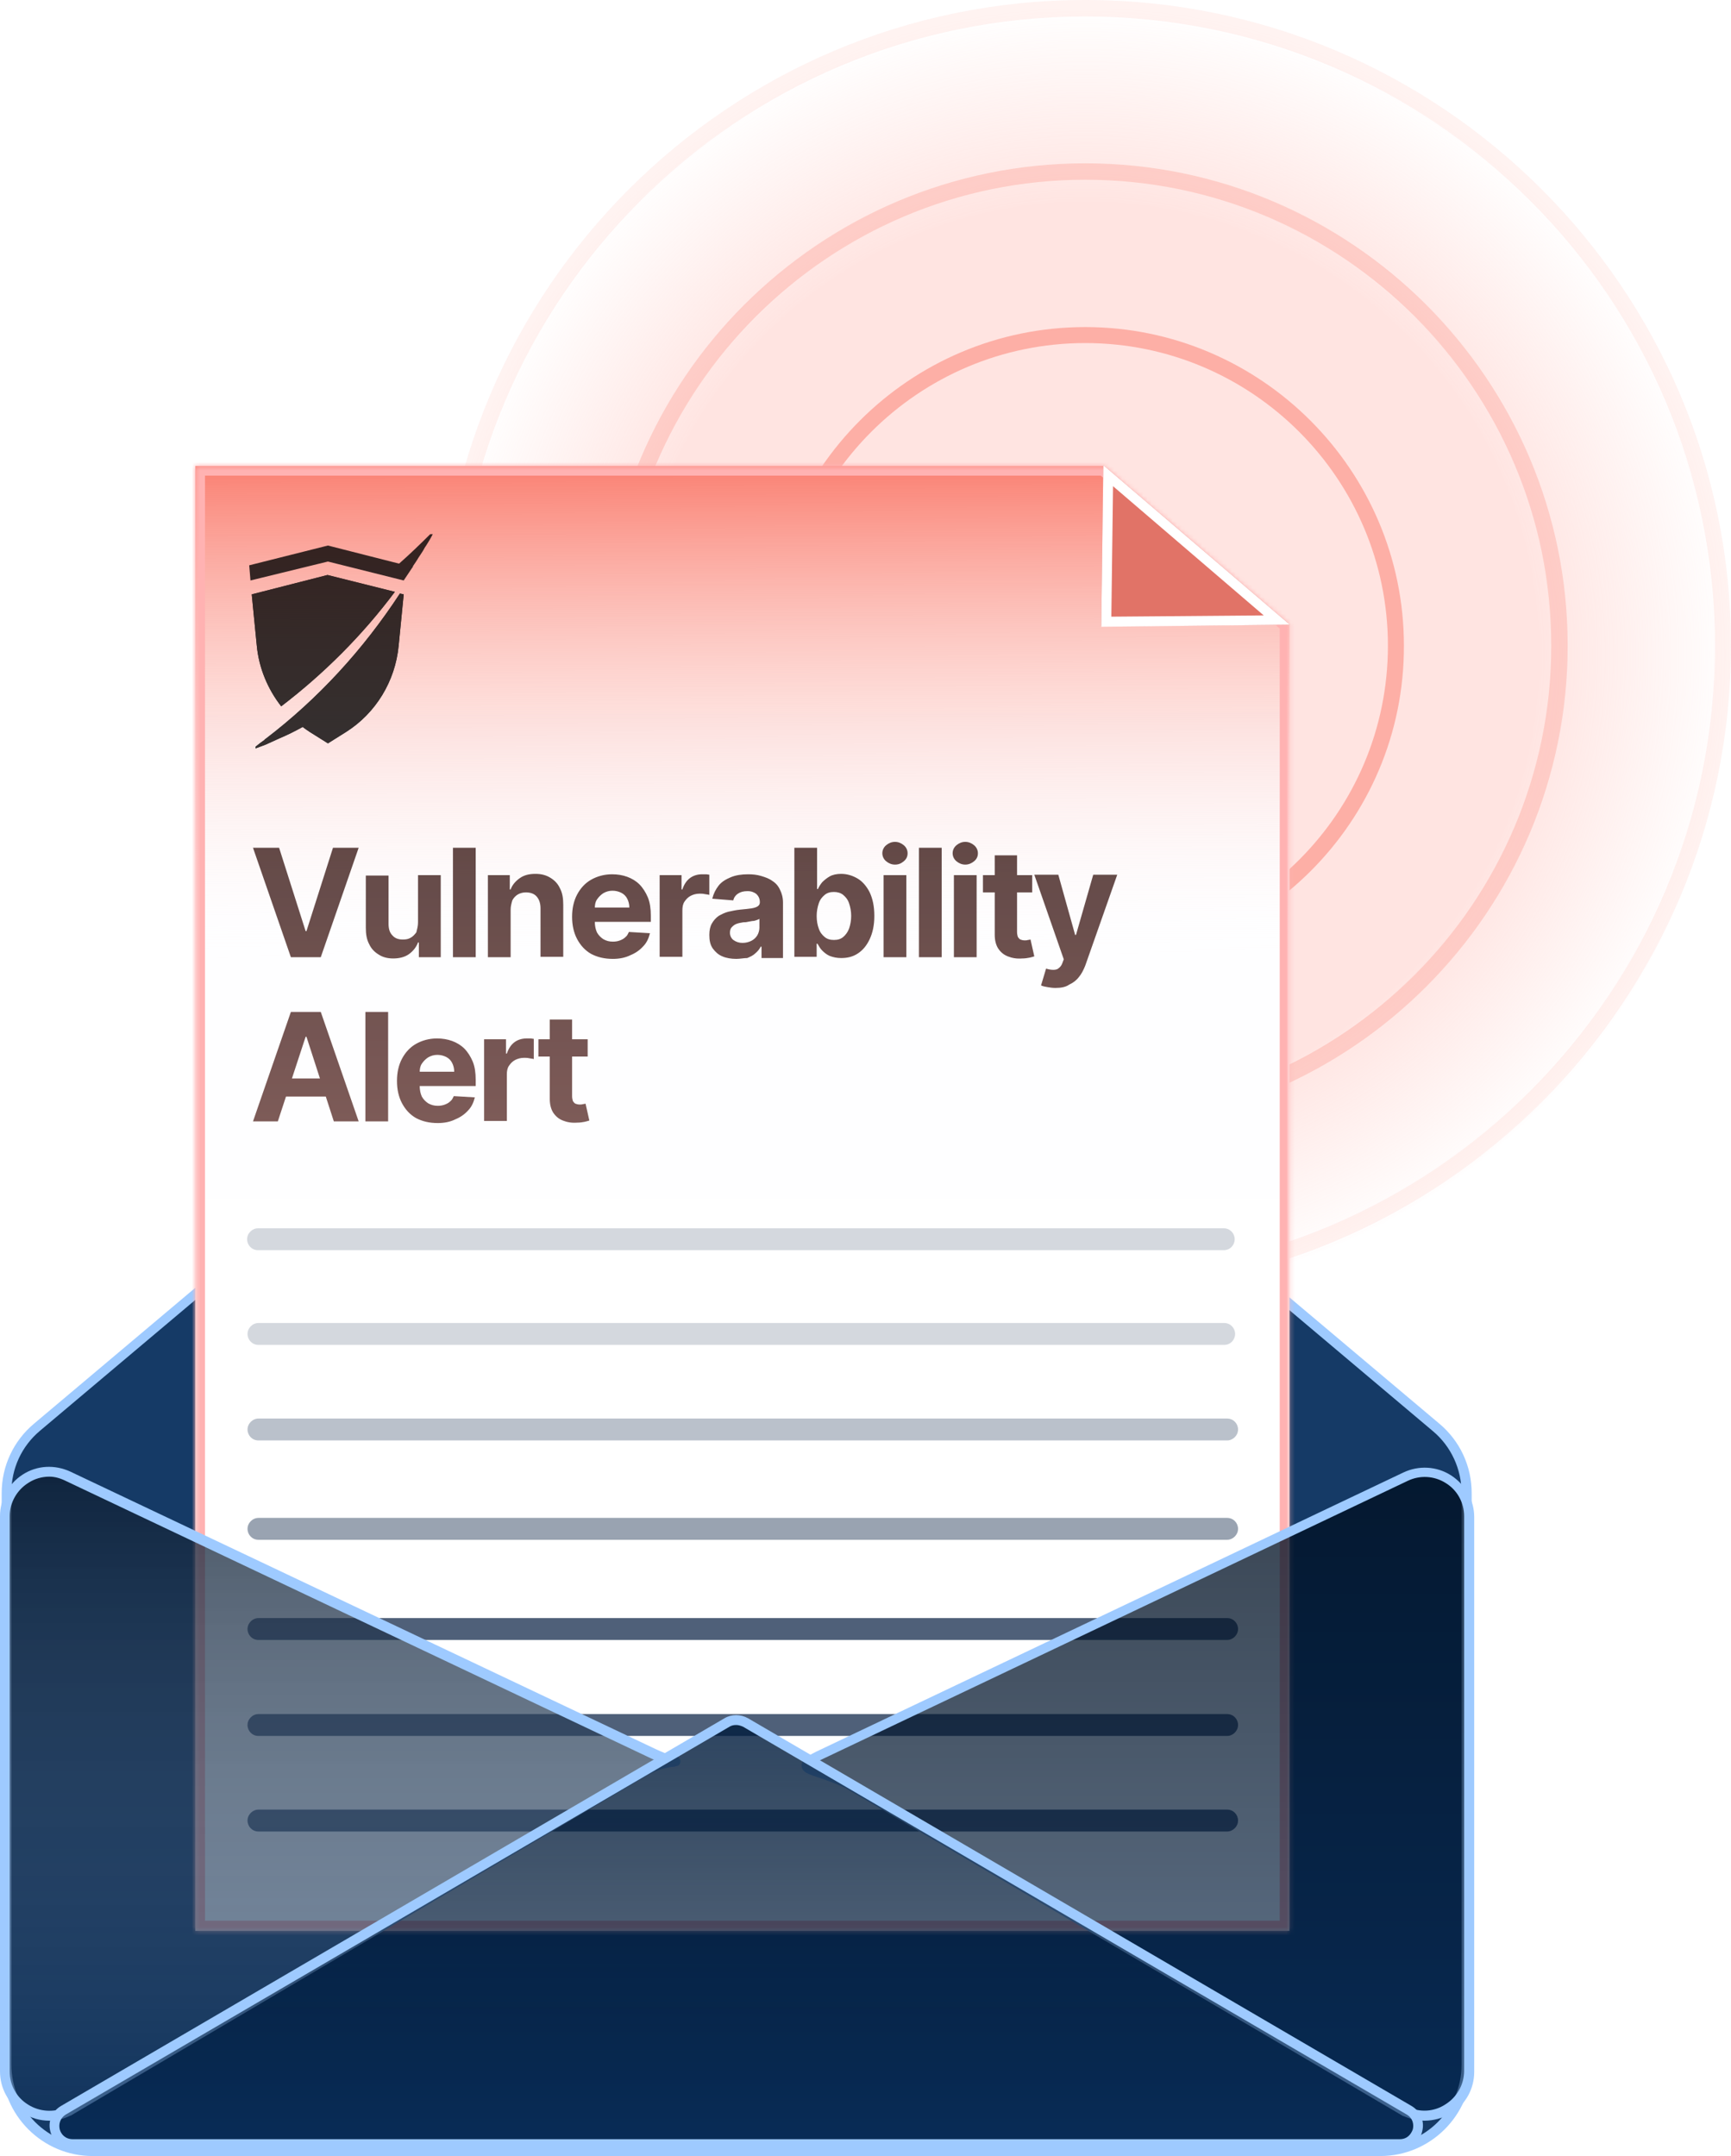 <?xml version="1.0" encoding="utf-8"?>
<!-- Generator: Adobe Illustrator 28.0.0, SVG Export Plug-In . SVG Version: 6.00 Build 0)  -->
<svg version="1.1" id="Layer_1" xmlns="http://www.w3.org/2000/svg" xmlns:xlink="http://www.w3.org/1999/xlink" x="0px" y="0px"
	 viewBox="0 0 411.2 512.2" style="enable-background:new 0 0 411.2 512.2;" xml:space="preserve">
<style type="text/css">
	.st0{fill:#FA8072;}
	.st1{opacity:0.6;enable-background:new    ;}
	.st2{opacity:0.3;enable-background:new    ;}
	.st3{opacity:0.3;fill:url(#SVGID_1_);enable-background:new    ;}
	.st4{opacity:0.1;enable-background:new    ;}
	.st5{opacity:0.52;fill:url(#SVGID_00000107587378257493293250000004597896639419734968_);}
	.st6{opacity:0.17;}
	.st7{fill:#00193D;}
	.st8{fill:#153A66;}
	.st9{fill:#9ECAFF;}
	.st10{fill-rule:evenodd;clip-rule:evenodd;fill:url(#SVGID_00000154406293918086072020000015931792257154281601_);}
	.st11{fill-rule:evenodd;clip-rule:evenodd;fill:url(#SVGID_00000079480522041756905580000004937382744301925053_);}
	.st12{fill-rule:evenodd;clip-rule:evenodd;fill:#FFFFFF;filter:url(#Adobe_OpacityMaskFilter);}
	.st13{mask:url(#mask0_489_9491_00000034063360396123432510000000320621114883615149_);}
	.st14{fill:#FFB2B2;}
	.st15{fill:#E17367;}
	.st16{fill:#FFFFFF;}
	.st17{opacity:0.69;}
	.st18{opacity:0.6;fill:#00234E;}
	.st19{opacity:0.45;fill:url(#SVGID_00000029047474135703163970000018141151676870274233_);}
	.st20{opacity:0.5;fill:url(#SVGID_00000123426215065263706990000004590417831066910367_);}
	.st21{opacity:0.56;fill:url(#SVGID_00000021813430399478571090000016520888370195824561_);}
	.st22{opacity:0.9;}
	.st23{fill:url(#SVGID_00000016785400257220543600000010618915379347780485_);}
	.st24{opacity:0.27;}
	.st25{opacity:0.4;}
	.st26{opacity:0.79;}
</style>
<path class="st0" d="M257.8,118.5c19.3,0,34.9,15.6,34.9,34.9s-15.6,34.9-34.9,34.9s-34.9-15.6-34.9-34.9S238.6,118.5,257.8,118.5z"
	/>
<g class="st1">
	<path class="st0" d="M257.8,229.1c-41.8,0-75.7-34-75.7-75.7c0-41.8,34-75.7,75.7-75.7s75.7,34,75.7,75.7
		C333.6,195.2,299.6,229.1,257.8,229.1z M257.8,81.5c-39.6,0-71.9,32.2-71.9,71.9c0,39.6,32.2,71.9,71.9,71.9s71.9-32.2,71.9-71.9
		C329.7,113.8,297.5,81.5,257.8,81.5z"/>
</g>
<g class="st2">
	<path class="st0" d="M257.8,268c-63.2,0-114.6-51.4-114.6-114.6c0-63.2,51.4-114.6,114.6-114.6c63.2,0,114.6,51.4,114.6,114.6
		C372.4,216.6,321,268,257.8,268z M257.8,42.7c-61,0-110.7,49.7-110.7,110.7c0,61,49.7,110.7,110.7,110.7
		c61,0,110.7-49.7,110.7-110.7C368.5,92.4,318.9,42.7,257.8,42.7z"/>
</g>
<radialGradient id="SVGID_1_" cx="-82.168" cy="670.008" r="1" gradientTransform="matrix(9.368549e-15 153 153 -9.368549e-15 -102253.383 12726.632)" gradientUnits="userSpaceOnUse">
	<stop  offset="0.7" style="stop-color:#FFA89E"/>
	<stop  offset="1" style="stop-color:#FFA89E;stop-opacity:0"/>
</radialGradient>
<path class="st3" d="M257.8,1.9c84.5,0,153,68.5,153,153c0,84.5-68.5,153-153,153c-84.5,0-153-68.5-153-153
	C104.8,70.4,173.3,1.9,257.8,1.9z"/>
<g class="st4">
	<path class="st0" d="M257.8,306.8c-84.6,0-153.4-68.8-153.4-153.4S173.2,0,257.8,0c84.6,0,153.4,68.8,153.4,153.4
		S342.4,306.8,257.8,306.8z M257.8,3.9c-82.5,0-149.6,67.1-149.6,149.6S175.4,303,257.8,303c82.5,0,149.6-67.1,149.6-149.6
		S340.3,3.9,257.8,3.9z"/>
</g>
<g>
	
		<radialGradient id="SVGID_00000135659633544035616100000010831378391807071882_" cx="-83.469" cy="671.53" r="1" gradientTransform="matrix(-57.322 -4.537 -4.537 57.322 -1454.181 -38694.645)" gradientUnits="userSpaceOnUse">
		<stop  offset="0" style="stop-color:#FA8072"/>
		<stop  offset="1" style="stop-color:#FDB3AB"/>
	</radialGradient>
	<path style="opacity:0.52;fill:url(#SVGID_00000135659633544035616100000010831378391807071882_);" d="M292.6,153.4
		c0-19.2-15.6-34.8-34.8-34.8c-19.2,0-34.8,15.6-34.8,34.8l0,0c0,19.2,15.6,34.8,34.8,34.8C277,188.2,292.6,172.6,292.6,153.4
		L292.6,153.4z"/>
</g>
<g class="st6">
	<path class="st7" d="M292.7,300H63.3c-1.5,0-2.6-1.2-2.6-2.6s1.2-2.6,2.6-2.6h229.4c1.5,0,2.6,1.2,2.6,2.6S294.2,300,292.7,300z"/>
</g>
<g>
	<path class="st8" d="M1.5,354.7c0-6,2.7-11.7,7.3-15.6l153-128.9c7.6-6.4,18.7-6.4,26.3,0l153,128.9c4.6,3.9,7.3,9.6,7.3,15.6
		v135.9c0,11.3-9.1,20.4-20.4,20.4H22c-11.3,0-20.4-9.1-20.4-20.4V354.7z"/>
	<g>
		<path class="st9" d="M327.9,512.2H22c-11.9,0-21.6-9.7-21.6-21.6V354.7c0-6.4,2.8-12.4,7.7-16.5l153-128.9
			c8.1-6.8,19.8-6.8,27.8,0l153,128.9c4.9,4.1,7.7,10.1,7.7,16.5v135.9C349.5,502.5,339.8,512.2,327.9,512.2z M174.9,206.5
			c-4.4,0-8.8,1.5-12.4,4.5L9.5,339.9c-4.4,3.7-6.8,9-6.8,14.7v135.9c0,10.6,8.6,19.3,19.3,19.3h305.9c10.6,0,19.3-8.6,19.3-19.3
			V354.7c0-5.7-2.5-11.1-6.8-14.7L187.4,211C183.8,208,179.3,206.5,174.9,206.5z"/>
	</g>
</g>
<g>
	
		<linearGradient id="SVGID_00000083773294631174996620000013124878742676694432_" gradientUnits="userSpaceOnUse" x1="176.364" y1="387.067" x2="176.364" y2="39.06" gradientTransform="matrix(1 0 0 -1 0 497.747)">
		<stop  offset="0" style="stop-color:#FEFEFF"/>
		<stop  offset="1" style="stop-color:#FFFFFF"/>
	</linearGradient>
	<path style="fill-rule:evenodd;clip-rule:evenodd;fill:url(#SVGID_00000083773294631174996620000013124878742676694432_);" d="
		M306.3,148.3l-44-37.6H46.4v348h259.9V148.3z"/>
	
		<linearGradient id="SVGID_00000108282425512790317530000004299233442625749396_" gradientUnits="userSpaceOnUse" x1="175.897" y1="387.381" x2="176.183" y2="269.324" gradientTransform="matrix(1 0 0 -1 0 497.747)">
		<stop  offset="0" style="stop-color:#FA8072"/>
		<stop  offset="1" style="stop-color:#FFFFFF;stop-opacity:0"/>
	</linearGradient>
	<path style="fill-rule:evenodd;clip-rule:evenodd;fill:url(#SVGID_00000108282425512790317530000004299233442625749396_);" d="
		M306.3,148.3l-44-37.6H46.4v348h259.9V148.3z"/>
	<defs>
		<filter id="Adobe_OpacityMaskFilter" filterUnits="userSpaceOnUse" x="44.1" y="108.3" width="264.6" height="352.7">
			<feColorMatrix  type="matrix" values="1 0 0 0 0  0 1 0 0 0  0 0 1 0 0  0 0 0 1 0"/>
		</filter>
	</defs>
	
		<mask maskUnits="userSpaceOnUse" x="44.1" y="108.3" width="264.6" height="352.7" id="mask0_489_9491_00000034063360396123432510000000320621114883615149_">
		<path class="st12" d="M306.3,148.3l-44-37.6H46.4v348h259.9V148.3z"/>
	</mask>
	<g class="st13">
		<path class="st14" d="M306.3,148.3h2.3v-1.1l-0.8-0.7L306.3,148.3z M262.3,110.7l1.5-1.8l-0.7-0.6h-0.9V110.7z M46.4,110.7v-2.3
			h-2.3v2.3H46.4z M46.4,458.7h-2.3v2.3h2.3V458.7z M306.3,458.7v2.3h2.3v-2.3H306.3z M307.9,146.5l-44-37.6l-3,3.6l44,37.6
			L307.9,146.5z M46.4,113h215.9v-4.7H46.4V113z M48.7,458.7v-348h-4.7v348H48.7z M306.3,456.3H46.4v4.7h259.9V456.3z M304,148.3
			v310.4h4.7V148.3H304z"/>
	</g>
</g>
<g>
	<path class="st15" d="M261.6,148.8l0.5-38.3l44.3,37.9L261.6,148.8z"/>
	<g>
		<path class="st16" d="M261.6,148.9l0.5-38.4l44.3,37.9L261.6,148.9z M264.4,115.5l-0.4,31l36.2-0.3L264.4,115.5z"/>
	</g>
</g>
<g class="st17">
	<path class="st7" d="M291.5,389.6H61.4c-1.5,0-2.6-1.2-2.6-2.6s1.2-2.6,2.6-2.6h230.1c1.5,0,2.6,1.2,2.6,2.6
		S292.9,389.6,291.5,389.6z"/>
</g>
<g class="st17">
	<path class="st7" d="M291.5,412.4H61.4c-1.5,0-2.6-1.2-2.6-2.6s1.2-2.6,2.6-2.6h230.1c1.5,0,2.6,1.2,2.6,2.6
		S292.9,412.4,291.5,412.4z"/>
</g>
<g class="st17">
	<path class="st7" d="M291.5,435.1H61.4c-1.5,0-2.6-1.2-2.6-2.6s1.2-2.6,2.6-2.6h230.1c1.5,0,2.6,1.2,2.6,2.6
		S292.9,435.1,291.5,435.1z"/>
</g>
<g>
	<path class="st18" d="M155.2,416.6c8,3.8,3.7,1.5-4.3,5.3L16.2,501.6c-7,3.3-15-1.8-15-9.5V360.2c0-7.7,8.1-12.8,15-9.5
		L155.2,416.6z"/>
	
		<linearGradient id="SVGID_00000067231155604716910030000000203908511255565748_" gradientUnits="userSpaceOnUse" x1="80.377" y1="166.958" x2="80.377" y2="-23.778" gradientTransform="matrix(1 0 0 -1 0 497.747)">
		<stop  offset="0" style="stop-color:#000000"/>
		<stop  offset="1" style="stop-color:#FFFFFF;stop-opacity:0"/>
	</linearGradient>
	<path style="opacity:0.45;fill:url(#SVGID_00000067231155604716910030000000203908511255565748_);" d="M155.2,416.6
		c8,3.8,3.9,1.2-4.1,5.1L16.2,501.6c-7,3.3-15-1.8-15-9.5V360.2c0-7.7,8.1-12.8,15-9.5L155.2,416.6z"/>
	<g>
		<path class="st9" d="M11.7,503.8c-2.2,0-4.3-0.6-6.2-1.8C2,499.8,0,496.1,0,492.1V360.2c0-4,2-7.7,5.4-9.9
			c3.4-2.2,7.6-2.4,11.3-0.7l139,65.9c3.4,1.6,4.9,1.8,4.9,1.8l0,0c0.4,0.1,0.7,0.2,0.8,0.4c0.3,0.4,0.3,1,0,1.5
			c-0.2,0.2-0.5,0.4-1,0.4l0,0.1c0,0-2.2-0.1-6.1,1.7L16.8,502.6c0,0-0.1,0-0.1,0C15.1,503.4,13.4,503.8,11.7,503.8z M11.7,350.8
			c-1.7,0-3.5,0.5-5,1.5C4,354,2.3,357,2.3,360.2v131.9c0,3.2,1.6,6.2,4.4,7.9c2.7,1.7,6.1,1.9,9,0.6l137.6-81.2c0,0,0.1,0,0.1,0
			c0.8-0.4,1.7-0.7,2.6-1.1c-0.4-0.2-0.8-0.3-1.2-0.5l-139-65.9C14.4,351.2,13.1,350.8,11.7,350.8z"/>
	</g>
</g>
<g>
	<path class="st18" d="M199,422c-8-3.8-11.7-1.6-3.7-5.4l138.6-65.9c7-3.3,15.1,1.8,15.1,9.5v131.8c0,7.7-8.1,12.8-15.1,9.5L199,422
		z"/>
	
		<linearGradient id="SVGID_00000151512739207283558200000011516099404583879046_" gradientUnits="userSpaceOnUse" x1="270.142" y1="-23.777" x2="270.142" y2="166.958" gradientTransform="matrix(1 0 0 -1 0 497.747)">
		<stop  offset="0" style="stop-color:#000000;stop-opacity:0"/>
		<stop  offset="1" style="stop-color:#000000"/>
	</linearGradient>
	<path style="opacity:0.5;fill:url(#SVGID_00000151512739207283558200000011516099404583879046_);" d="M200.9,423
		c-8-3.8-13.7-2.6-5.7-6.4l138.6-65.9c7-3.3,15.1,1.8,15.1,9.5v131.8c0,7.7-8.1,12.8-15.1,9.5L200.9,423z"/>
	<g>
		<path class="st9" d="M338.4,503.8c-1.7,0-3.4-0.4-5-1.1c0,0-0.1,0-0.1,0l-132.4-77.9c-2.3-1.1-4.4-1.8-6.1-2.4
			c-2.8-0.9-4.3-1.4-4.4-2.9c-0.1-1.4,1.4-2.4,4.4-3.8l138.6-65.9c3.6-1.7,7.9-1.5,11.3,0.7c3.4,2.2,5.5,5.9,5.5,9.9v131.8
			c0,4-2,7.7-5.5,9.9C342.7,503.2,340.5,503.8,338.4,503.8z M334.4,500.5c2.9,1.4,6.3,1.2,9-0.6c2.7-1.7,4.4-4.7,4.4-7.9V360.2
			c0-3.2-1.6-6.2-4.4-7.9c-2.7-1.7-6.1-1.9-9-0.5l-138.6,65.9c-1.5,0.7-2.3,1.2-2.7,1.5c0.6,0.3,1.6,0.6,2.5,0.9
			c1.8,0.6,4,1.3,6.4,2.5c0,0,0.1,0,0.1,0L334.4,500.5z"/>
	</g>
</g>
<g>
	<path class="st18" d="M172.8,409.2c1.4-0.8,3-0.8,4.4,0l157.6,92.1c3.8,2.2,2.2,8.1-2.2,8.1H17.3c-4.4,0-6-5.8-2.2-8.1L172.8,409.2
		z"/>
	
		<linearGradient id="SVGID_00000031182966203551272410000004608139593251537079_" gradientUnits="userSpaceOnUse" x1="174.939" y1="-11.657" x2="174.939" y2="89.776" gradientTransform="matrix(1 0 0 -1 0 497.747)">
		<stop  offset="0" style="stop-color:#000000;stop-opacity:0"/>
		<stop  offset="1" style="stop-color:#001A38"/>
	</linearGradient>
	<path style="opacity:0.56;fill:url(#SVGID_00000031182966203551272410000004608139593251537079_);" d="M172.8,409.2
		c1.4-0.8,3-0.8,4.4,0l157.6,92.1c3.8,2.2,2.2,8.1-2.2,8.1H17.3c-4.4,0-6-5.8-2.2-8.1L172.8,409.2z"/>
	<g>
		<path class="st9" d="M332.5,510.6H17.3c-2.6,0-4.6-1.6-5.3-4.1c-0.7-2.5,0.3-4.9,2.5-6.2l157.6-92.1c1.7-1,3.8-1,5.6,0l157.6,92.1
			c2.2,1.3,3.2,3.7,2.5,6.2C337.2,509,335.1,510.6,332.5,510.6z M174.9,409.8c-0.6,0-1.1,0.1-1.6,0.4c0,0,0,0,0,0L15.7,502.3
			c-1.5,0.9-1.8,2.4-1.5,3.6c0.3,1.1,1.3,2.3,3.1,2.3h315.2c1.8,0,2.7-1.2,3.1-2.3c0.3-1.1,0.1-2.7-1.5-3.6l-157.6-92.1
			C176,410,175.5,409.8,174.9,409.8z"/>
	</g>
</g>
<g class="st22">
	
		<linearGradient id="SVGID_00000039823486396143715720000005307381216300287872_" gradientUnits="userSpaceOnUse" x1="163.13" y1="401.503" x2="162.516" y2="173.589" gradientTransform="matrix(1 0 0 -1 0 497.747)">
		<stop  offset="0" style="stop-color:#231716"/>
		<stop  offset="1" style="stop-color:#895A56"/>
	</linearGradient>
	<path style="fill:url(#SVGID_00000039823486396143715720000005307381216300287872_);" d="M66.3,201.4l6.3,19.8h0.2l6.3-19.8h6.1
		l-9,26h-7.1l-9-26H66.3z M99.3,219.1v-11.2h5.4v19.5h-5.2v-3.5h-0.2c-0.4,1.1-1.2,2.1-2.2,2.8c-1,0.7-2.3,1-3.7,1
		c-1.3,0-2.5-0.3-3.4-0.9c-1-0.6-1.8-1.4-2.3-2.5c-0.6-1.1-0.8-2.4-0.8-3.9v-12.4h5.4v11.5c0,1.2,0.3,2.1,0.9,2.7
		c0.6,0.7,1.4,1,2.5,1c0.7,0,1.3-0.1,1.8-0.4c0.6-0.3,1-0.8,1.4-1.3C99.1,220.7,99.3,220,99.3,219.1z M113,201.4v26h-5.4v-26H113z
		 M121.3,216.1v11.3h-5.4v-19.5h5.2v3.4h0.2c0.4-1.1,1.2-2,2.2-2.7c1-0.7,2.2-1,3.7-1c1.4,0,2.5,0.3,3.5,0.9c1,0.6,1.8,1.4,2.3,2.5
		c0.6,1.1,0.8,2.4,0.8,3.9v12.4h-5.4v-11.5c0-1.2-0.3-2.1-0.9-2.8c-0.6-0.7-1.5-1-2.6-1c-0.7,0-1.4,0.2-1.9,0.5
		c-0.5,0.3-1,0.8-1.3,1.4C121.5,214.6,121.3,215.3,121.3,216.1z M145.6,227.8c-2,0-3.7-0.4-5.2-1.2c-1.4-0.8-2.5-2-3.3-3.5
		c-0.8-1.5-1.2-3.3-1.2-5.3c0-2,0.4-3.8,1.2-5.3c0.8-1.5,1.9-2.7,3.3-3.5c1.4-0.8,3.1-1.3,5-1.3c1.3,0,2.5,0.2,3.6,0.6
		c1.1,0.4,2.1,1,2.9,1.8c0.8,0.8,1.5,1.9,2,3.1c0.5,1.2,0.7,2.7,0.7,4.3v1.5h-16.5v-3.4h11.4c0-0.8-0.2-1.5-0.5-2.1
		c-0.3-0.6-0.8-1.1-1.4-1.4c-0.6-0.3-1.3-0.5-2.1-0.5c-0.8,0-1.5,0.2-2.2,0.6c-0.6,0.4-1.1,0.9-1.5,1.5c-0.4,0.6-0.5,1.3-0.5,2.1
		v3.2c0,1,0.2,1.8,0.5,2.5c0.4,0.7,0.9,1.2,1.5,1.6c0.7,0.4,1.4,0.6,2.3,0.6c0.6,0,1.2-0.1,1.7-0.3c0.5-0.2,0.9-0.4,1.3-0.8
		c0.4-0.3,0.6-0.8,0.8-1.2l5,0.3c-0.3,1.2-0.8,2.3-1.6,3.1c-0.8,0.9-1.8,1.6-3,2.1C148.6,227.5,147.2,227.8,145.6,227.8z
		 M156.7,227.4v-19.5h5.2v3.4h0.2c0.4-1.2,1-2.1,1.8-2.7c0.8-0.6,1.8-0.9,2.9-0.9c0.3,0,0.6,0,0.9,0s0.6,0.1,0.8,0.1v4.8
		c-0.3-0.1-0.6-0.1-1.1-0.2c-0.4-0.1-0.9-0.1-1.2-0.1c-0.8,0-1.5,0.2-2.1,0.5c-0.6,0.3-1.1,0.8-1.5,1.4c-0.4,0.6-0.5,1.3-0.5,2.1v11
		H156.7z M174.9,227.8c-1.2,0-2.4-0.2-3.3-0.6c-1-0.4-1.7-1.1-2.3-1.9c-0.6-0.9-0.8-1.9-0.8-3.2c0-1.1,0.2-2,0.6-2.7
		c0.4-0.7,0.9-1.3,1.6-1.8c0.7-0.4,1.5-0.8,2.3-1c0.9-0.2,1.8-0.4,2.8-0.5c1.1-0.1,2-0.2,2.7-0.3c0.7-0.1,1.2-0.3,1.5-0.5
		c0.3-0.2,0.5-0.5,0.5-0.9v-0.1c0-0.8-0.3-1.4-0.8-1.9c-0.5-0.4-1.2-0.7-2.1-0.7c-1,0-1.7,0.2-2.3,0.6c-0.6,0.4-1,1-1.1,1.6l-5-0.4
		c0.3-1.2,0.8-2.2,1.5-3.1c0.7-0.9,1.7-1.5,2.9-2c1.2-0.5,2.6-0.7,4.1-0.7c1.1,0,2.1,0.1,3.1,0.4c1,0.3,1.9,0.6,2.7,1.2
		c0.8,0.5,1.4,1.2,1.8,2.1c0.4,0.8,0.7,1.8,0.7,3v13.2h-5.1v-2.7h-0.2c-0.3,0.6-0.7,1.1-1.3,1.6c-0.5,0.5-1.2,0.8-1.9,1.1
		C176.7,227.6,175.8,227.8,174.9,227.8z M176.4,224c0.8,0,1.5-0.2,2.1-0.5c0.6-0.3,1.1-0.8,1.4-1.3c0.3-0.5,0.5-1.2,0.5-1.8v-2.1
		c-0.2,0.1-0.4,0.2-0.7,0.3c-0.3,0.1-0.6,0.2-1,0.2c-0.4,0.1-0.7,0.1-1.1,0.2c-0.4,0.1-0.7,0.1-1,0.1c-0.6,0.1-1.2,0.2-1.7,0.4
		s-0.8,0.5-1.1,0.8c-0.3,0.3-0.4,0.8-0.4,1.3c0,0.7,0.3,1.3,0.8,1.7C174.9,223.8,175.6,224,176.4,224z M188.7,227.4v-26h5.4v9.8h0.2
		c0.2-0.5,0.6-1.1,1-1.6c0.5-0.5,1.1-1,1.8-1.4c0.7-0.4,1.7-0.6,2.7-0.6c1.4,0,2.7,0.4,3.9,1.1c1.2,0.7,2.2,1.9,2.9,3.3
		c0.7,1.5,1.1,3.3,1.1,5.6c0,2.2-0.4,4-1.1,5.5c-0.7,1.5-1.6,2.6-2.8,3.4c-1.2,0.8-2.5,1.1-4,1.1c-1,0-1.9-0.2-2.7-0.5
		c-0.7-0.3-1.3-0.8-1.8-1.3c-0.5-0.5-0.8-1.1-1.1-1.6h-0.2v3.1H188.7z M194,217.6c0,1.2,0.2,2.2,0.5,3c0.3,0.9,0.8,1.5,1.4,2
		c0.6,0.5,1.3,0.7,2.2,0.7c0.9,0,1.6-0.2,2.2-0.7c0.6-0.5,1.1-1.2,1.4-2c0.3-0.9,0.5-1.9,0.5-3c0-1.1-0.2-2.1-0.5-3
		c-0.3-0.9-0.8-1.5-1.4-2c-0.6-0.5-1.4-0.7-2.2-0.7c-0.9,0-1.6,0.2-2.2,0.7c-0.6,0.5-1.1,1.1-1.4,2C194.2,215.5,194,216.5,194,217.6
		z M209.9,227.4v-19.5h5.4v19.5H209.9z M212.6,205.4c-0.8,0-1.5-0.3-2.1-0.8c-0.6-0.5-0.9-1.2-0.9-1.9c0-0.7,0.3-1.4,0.9-1.9
		c0.6-0.5,1.3-0.8,2.1-0.8c0.8,0,1.5,0.3,2.1,0.8c0.6,0.5,0.9,1.2,0.9,1.9c0,0.8-0.3,1.4-0.9,1.9
		C214.1,205.1,213.5,205.4,212.6,205.4z M223.7,201.4v26h-5.4v-26H223.7z M226.6,227.4v-19.5h5.4v19.5H226.6z M229.3,205.4
		c-0.8,0-1.5-0.3-2.1-0.8c-0.6-0.5-0.9-1.2-0.9-1.9c0-0.7,0.3-1.4,0.9-1.9c0.6-0.5,1.3-0.8,2.1-0.8c0.8,0,1.5,0.3,2.1,0.8
		c0.6,0.5,0.9,1.2,0.9,1.9c0,0.8-0.3,1.4-0.9,1.9C230.8,205.1,230.1,205.4,229.3,205.4z M245.2,207.9v4.1h-11.7v-4.1H245.2z
		 M236.2,203.2h5.4v18.2c0,0.5,0.1,0.9,0.2,1.2c0.2,0.3,0.4,0.5,0.6,0.6c0.3,0.1,0.6,0.2,1,0.2c0.3,0,0.5,0,0.8-0.1
		c0.3,0,0.4-0.1,0.6-0.1l0.9,4c-0.3,0.1-0.7,0.2-1.1,0.3c-0.5,0.1-1.1,0.2-1.8,0.2c-1.3,0.1-2.4-0.1-3.4-0.5c-1-0.4-1.7-1-2.3-1.9
		c-0.5-0.8-0.8-1.9-0.8-3.2V203.2z M250.7,234.7c-0.7,0-1.3-0.1-1.9-0.2c-0.6-0.1-1.1-0.2-1.5-0.4l1.2-4c0.6,0.2,1.2,0.3,1.7,0.3
		c0.5,0,1-0.1,1.3-0.4c0.4-0.3,0.7-0.7,0.9-1.3l0.3-0.8l-7-20.1h5.7l4,14.3h0.2l4.1-14.3h5.7l-7.6,21.6c-0.4,1-0.9,2-1.5,2.7
		c-0.6,0.8-1.4,1.4-2.3,1.8C253.2,234.5,252,234.7,250.7,234.7z M66,266.4h-5.9l9-26h7.1l9,26h-5.9l-6.5-20.1h-0.2L66,266.4z
		 M65.7,256.2h13.9v4.3H65.7V256.2z M92.2,240.4v26h-5.4v-26H92.2z M104,266.8c-2,0-3.7-0.4-5.2-1.2c-1.4-0.8-2.5-2-3.3-3.5
		c-0.8-1.5-1.2-3.3-1.2-5.3c0-2,0.4-3.8,1.2-5.3c0.8-1.5,1.9-2.7,3.3-3.5c1.4-0.8,3.1-1.3,5-1.3c1.3,0,2.5,0.2,3.6,0.6
		c1.1,0.4,2.1,1,2.9,1.8c0.8,0.8,1.5,1.9,2,3.1c0.5,1.2,0.7,2.7,0.7,4.3v1.5H96.5v-3.4h11.4c0-0.8-0.2-1.5-0.5-2.1
		c-0.3-0.6-0.8-1.1-1.4-1.4c-0.6-0.3-1.3-0.5-2.1-0.5c-0.8,0-1.5,0.2-2.2,0.6c-0.6,0.4-1.1,0.9-1.5,1.5c-0.4,0.6-0.5,1.3-0.5,2.1
		v3.2c0,1,0.2,1.8,0.5,2.5c0.4,0.7,0.9,1.2,1.5,1.6c0.7,0.4,1.4,0.6,2.3,0.6c0.6,0,1.2-0.1,1.7-0.3c0.5-0.2,0.9-0.4,1.3-0.8
		c0.4-0.3,0.6-0.8,0.8-1.2l5,0.3c-0.3,1.2-0.8,2.3-1.6,3.1c-0.8,0.9-1.8,1.6-3,2.1C107,266.5,105.6,266.8,104,266.8z M115,266.4
		v-19.5h5.2v3.4h0.2c0.4-1.2,1-2.1,1.8-2.7c0.8-0.6,1.8-0.9,2.9-0.9c0.3,0,0.6,0,0.9,0c0.3,0,0.6,0.1,0.8,0.1v4.8
		c-0.3-0.1-0.6-0.1-1.1-0.2c-0.4-0.1-0.9-0.1-1.2-0.1c-0.8,0-1.5,0.2-2.1,0.5c-0.6,0.3-1.1,0.8-1.5,1.4c-0.4,0.6-0.5,1.3-0.5,2.1v11
		H115z M139.6,246.9v4.1h-11.7v-4.1H139.6z M130.5,242.2h5.4v18.2c0,0.5,0.1,0.9,0.2,1.2c0.2,0.3,0.4,0.5,0.6,0.6
		c0.3,0.1,0.6,0.2,1,0.2c0.3,0,0.5,0,0.8-0.1c0.3,0,0.4-0.1,0.6-0.1l0.9,4c-0.3,0.1-0.7,0.2-1.1,0.3c-0.5,0.1-1.1,0.2-1.8,0.2
		c-1.3,0.1-2.4-0.1-3.4-0.5c-1-0.4-1.7-1-2.3-1.9c-0.5-0.8-0.8-1.9-0.8-3.2V242.2z"/>
</g>
<g class="st6">
	<path class="st7" d="M290.8,319.5H61.4c-1.5,0-2.6-1.2-2.6-2.6s1.2-2.6,2.6-2.6h229.4c1.5,0,2.6,1.2,2.6,2.6
		S292.3,319.5,290.8,319.5z"/>
</g>
<g class="st24">
	<path class="st7" d="M291.5,342.2H61.4c-1.5,0-2.6-1.2-2.6-2.6s1.2-2.6,2.6-2.6h230.1c1.5,0,2.6,1.2,2.6,2.6
		S292.9,342.2,291.5,342.2z"/>
</g>
<g class="st25">
	<path class="st7" d="M291.5,365.8H61.4c-1.5,0-2.6-1.2-2.6-2.6s1.2-2.6,2.6-2.6h230.1c1.5,0,2.6,1.2,2.6,2.6
		S292.9,365.8,291.5,365.8z"/>
</g>
<g class="st26">
	<path d="M63,175.6c-0.1,0-0.1,0.1-0.2,0.2c-0.7,0.5-1.4,1-2.1,1.6v0.4c0.8-0.3,1.6-0.6,2.4-0.9l3.3-1.5c1.9-0.8,3.7-1.7,5.5-2.7
		c0.5,0.4,1.1,0.8,1.7,1.2l4.3,2.7l4.3-2.7c7.1-4.5,11.7-12.1,12.5-20.5l1.2-12.2l-0.9-0.2C86.3,154.3,75.6,166,63,175.6z"/>
	<path d="M63,175.6c-0.1,0-0.1,0.1-0.2,0.2c-0.7,0.5-1.4,1-2.1,1.6v0.4c0.8-0.3,1.6-0.6,2.4-0.9l3.3-1.5c1.9-0.8,3.7-1.7,5.5-2.7
		c0.5,0.4,1.1,0.8,1.7,1.2l4.3,2.7l4.3-2.7c7.1-4.5,11.7-12.1,12.5-20.5l1.2-12.2l-0.9-0.2C86.3,154.3,75.6,166,63,175.6z"/>
	<path d="M77.9,133.4l18,4.5c0.1-0.2,0.3-0.4,0.4-0.6c0.5-0.8,1.1-1.6,1.6-2.4c0.1-0.1,0.2-0.2,0.2-0.4c0.4-0.6,0.9-1.3,1.3-2
		c0.1-0.2,0.3-0.4,0.4-0.6c0.4-0.6,0.8-1.2,1.1-1.8c0.1-0.2,0.3-0.4,0.4-0.6c0.5-0.8,1-1.6,1.4-2.4l0.1-0.2h-0.6
		c-2.3,2.3-5,4.9-7.4,7l-16.9-4.3l-18.7,4.7l0.3,3.6L77.9,133.4z"/>
	<path d="M66.8,167.8c10.2-7.8,19.3-16.9,27-27.2l-16-4l-18,4.6l1.2,12.2C61.5,158.7,63.6,163.7,66.8,167.8z"/>
	<path d="M66.8,167.8c10.2-7.8,19.3-16.9,27-27.2l-16-4l-18,4.6l1.2,12.2C61.5,158.7,63.6,163.7,66.8,167.8z"/>
</g>
<g class="st6">
	<path class="st7" d="M290.7,297H61.3c-1.5,0-2.6-1.2-2.6-2.6s1.2-2.6,2.6-2.6h229.4c1.5,0,2.6,1.2,2.6,2.6S292.2,297,290.7,297z"/>
</g>
</svg>
